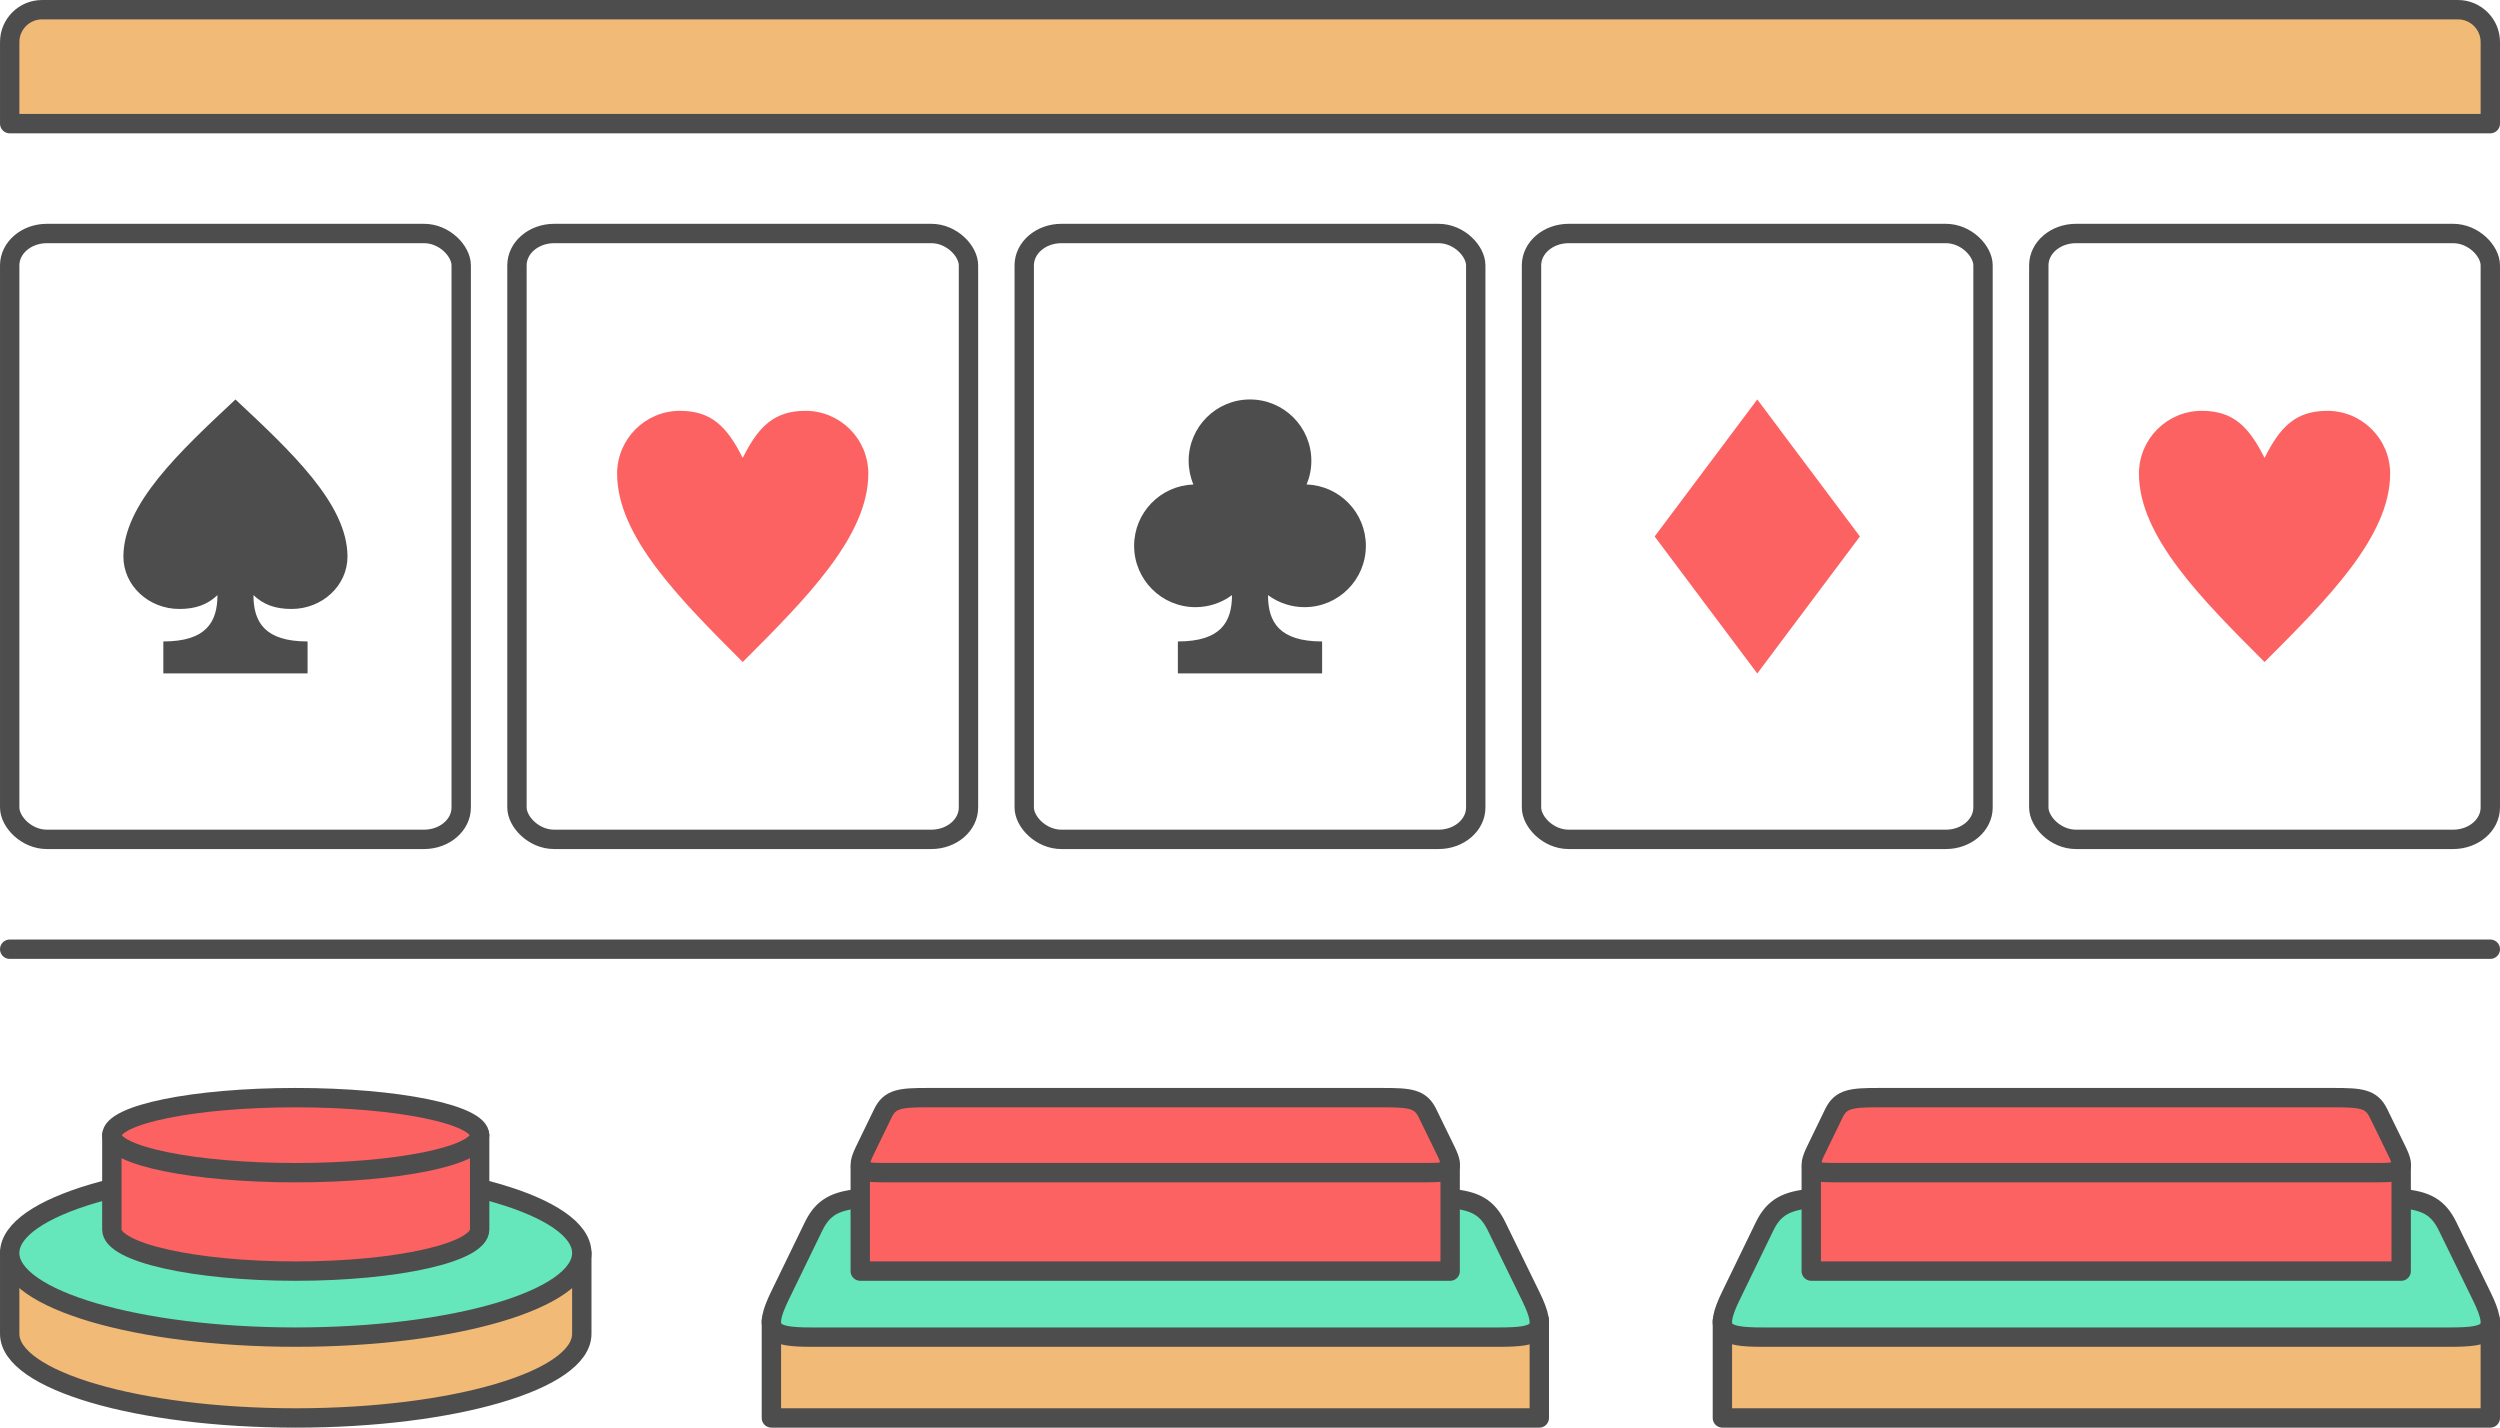 <?xml version="1.0" encoding="UTF-8"?>
<!DOCTYPE svg PUBLIC "-//W3C//DTD SVG 1.1//EN" "http://www.w3.org/Graphics/SVG/1.1/DTD/svg11.dtd">
<!-- Creator: CorelDRAW 2018 (64-Bit) -->
<svg xmlns="http://www.w3.org/2000/svg" xml:space="preserve" width="387px" height="221px" version="1.1" style="shape-rendering:geometricPrecision; text-rendering:geometricPrecision; image-rendering:optimizeQuality; fill-rule:evenodd; clip-rule:evenodd"
viewBox="0 0 13306.5 7598.8"
 xmlns:xlink="http://www.w3.org/1999/xlink">
 <defs>
  <style type="text/css">
   <![CDATA[
    .str0 {stroke:#4D4D4D;stroke-width:103.1;stroke-linecap:round;stroke-linejoin:round;stroke-miterlimit:2.613}
    .fil0 {fill:none}
    .fil1 {fill:#4D4D4D}
    .fil5 {fill:#65E6BB}
    .fil4 {fill:#F2BA77}
    .fil3 {fill:#FC6262}
    .fil2 {fill:#FC6262;fill-rule:nonzero}
   ]]>
  </style>
 </defs>
 <g id="Layer_x0020_1">
  <g id="_1744683015152">
   <rect class="fil0 str0" x="51.6" y="1242.8" width="2403.2" height="3224.8" rx="197.9" ry="169.6"/>
   <rect class="fil0 str0" x="2751.6" y="1242.8" width="2403.2" height="3224.8" rx="197.9" ry="169.6"/>
   <rect class="fil0 str0" x="5451.6" y="1242.8" width="2403.2" height="3224.8" rx="197.9" ry="169.6"/>
   <rect class="fil0 str0" x="8151.6" y="1242.8" width="2403.2" height="3224.8" rx="197.9" ry="169.6"/>
   <rect class="fil0 str0" x="10851.7" y="1242.8" width="2403.2" height="3224.8" rx="197.9" ry="169.6"/>
   <line class="fil0 str0" x1="13254.9" y1="5052.3" x2="51.6" y2= "5052.3" />
   <path class="fil1" d="M1349 3167.6c51.6,49.1 113.8,73.7 202.4,73.7 164.6,0 298.1,-124.9 298.1,-278.8 0,-278.7 -298.1,-557.5 -596.3,-836.3 -298.2,278.8 -596.4,557.6 -596.4,836.3 0,153.9 133.6,278.8 298.2,278.8 88.5,0 150.8,-24.6 202.4,-73.7 0,145 -61.6,246.6 -288.1,246.6l0 170 767.8 0 0 -170c-226.5,0 -288.1,-101.6 -288.1,-246.6z"/>
   <path class="fil2" d="M3953.2 2437.4c83.6,-167.2 167.1,-250.7 334.3,-250.7 184.5,0 334.2,149.7 334.2,334.2 0,334.3 -334.2,668.5 -668.5,1002.8 -334.2,-334.3 -668.5,-668.5 -668.5,-1002.8 0,-184.5 149.7,-334.2 334.3,-334.2 167.1,0 250.7,83.5 334.2,250.7z"/>
   <path class="fil2" d="M12053.3 2437.4c83.5,-167.2 167.1,-250.7 334.2,-250.7 184.6,0 334.3,149.7 334.3,334.2 0,334.3 -334.3,668.5 -668.5,1002.8 -334.3,-334.3 -668.5,-668.5 -668.5,-1002.8 0,-184.5 149.7,-334.2 334.2,-334.2 167.2,0 250.7,83.5 334.3,250.7z"/>
   <path class="fil1" d="M6557.4 3167.6c0,145 -61.5,246.6 -288.1,246.6l0 170 767.8 0 0 -170c-226.5,0 -288,-101.6 -288,-246.6 56.2,41.7 124.4,64.1 194.4,64.1 180.3,0 326.5,-146.2 326.5,-326.5 0,-176 -139.5,-320.4 -315.5,-326.4 16.7,-40 25.3,-82.8 25.3,-126.1 0,-180.3 -146.2,-326.5 -326.6,-326.5 -180.3,0 -326.5,146.2 -326.5,326.5 0,43.3 8.6,86.2 25.3,126.1 -176,6 -315.5,150.3 -315.5,326.4 0,180.3 146.2,326.5 326.5,326.5 70,0 138.2,-22.4 194.4,-64.1z"/>
   <rect class="fil3" transform="matrix(0.851 1.136 -0.851 1.136 9353.26 2126.19)" width="641.9" height="641.9"/>
   <path class="fil4 str0" d="M223.5 51.6l12859.5 0c94.5,0 171.9,77.3 171.9,171.9l0 434.6 -13203.3 0 0 -434.6c0,-94.6 77.3,-171.9 171.9,-171.9z"/>
   <g>
    <line class="fil0 str0" x1="4578.8" y1="7117" x2="7718.6" y2= "7117" />
    <polygon class="fil4 str0" points="4105.8,7028.6 8193.1,7028.6 8193.1,7547.2 4105.8,7547.2 "/>
    <path class="fil5 str0" d="M4578.8 6379.3l3139.8 -0.1c132.2,11.3 197.3,45.9 247.1,148l182.7 374c92.9,190.4 43.1,215.8 -170.1,215.8l-3660.3 0c-213.2,0 -259.5,-29.3 -167.1,-219.8l179.7 -370c49.4,-101.7 116.9,-136.5 248.2,-147.9z"/>
    <polygon class="fil3 str0" points="4578.8,6212.3 7718.6,6212.3 7718.6,6765.6 4578.8,6765.6 "/>
    <path class="fil3 str0" d="M4693.1 6241.4l2911.2 0c114.5,0 141.3,-13.6 91.3,-115.9l-98 -200.8c-37.4,-76.6 -93.1,-82.4 -236.1,-82.4l-2425.6 0c-143,0 -198.9,5.8 -236.1,82.4l-96.4 198.7c-49.7,102.3 -24.8,118 89.7,118z"/>
   </g>
   <g>
    <line class="fil0 str0" x1="9640.6" y1="7117" x2="12780.5" y2= "7117" />
    <polygon class="fil4 str0" points="9167.6,7028.6 13254.9,7028.6 13254.9,7547.2 9167.6,7547.2 "/>
    <path class="fil5 str0" d="M9640.6 6379.3l3139.9 -0.1c132.1,11.3 197.2,45.9 247,148l182.7 374c92.9,190.4 43.1,215.8 -170.1,215.8l-3660.3 0c-213.2,0 -259.5,-29.3 -167,-219.8l179.6 -370c49.4,-101.7 116.9,-136.5 248.2,-147.9z"/>
    <polygon class="fil3 str0" points="9640.6,6212.3 12780.5,6212.3 12780.5,6765.6 9640.6,6765.6 "/>
    <path class="fil3 str0" d="M9754.9 6241.4l2911.2 0c114.5,0 141.3,-13.6 91.4,-115.9l-98.1 -200.8c-37.4,-76.6 -93.1,-82.4 -236.1,-82.4l-2425.6 0c-143,0 -198.9,5.8 -236.1,82.4l-96.4 198.7c-49.7,102.3 -24.8,118 89.7,118z"/>
   </g>
   <path class="fil4 str0" d="M1574.1 7547.2c840.9,0 1522.6,-200.4 1522.6,-447.8l0 -430.2 -1099.2 0c-134.4,-11.4 -276.4,-17.6 -423.4,-17.6 -146.9,0 -288.9,6.2 -423.4,17.6l-1099.1 0 0 430.2c0,247.4 681.7,447.8 1522.5,447.8z"/>
   <ellipse class="fil5 str0" cx="1574.1" cy="6669.2" rx="1522.6" ry="447.8"/>
   <path class="fil3 str0" d="M595.3 6042l1957.7 0 0 502.6c0,122 -438.3,221 -978.9,221 -540.6,0 -978.8,-99 -978.8,-221l0 -502.6z"/>
   <ellipse class="fil3 str0" cx="1574.1" cy="6042" rx="978.8" ry="199.7"/>
  </g>
 </g>
</svg>
